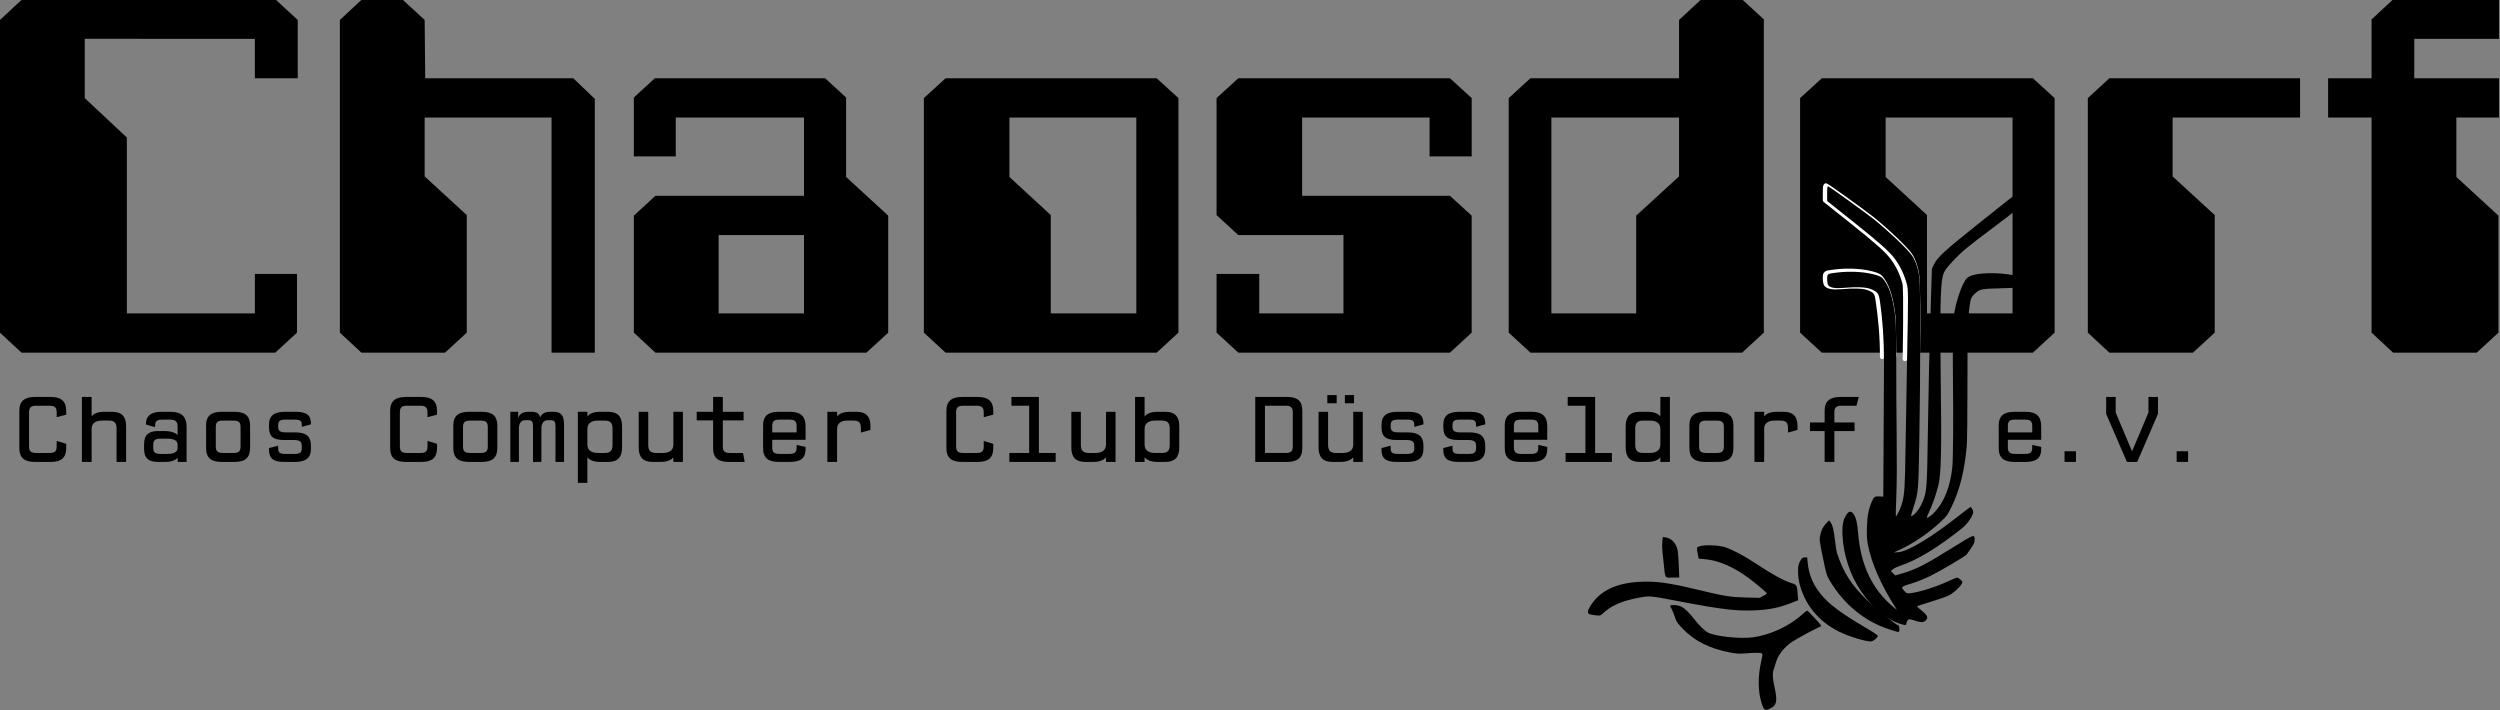 <?xml version="1.0" encoding="UTF-8" standalone="no"?>
<!-- Created with Inkscape (http://www.inkscape.org/) -->

<svg
   width="159.914mm"
   height="45.427mm"
   viewBox="0 0 159.914 45.427"
   version="1.1"
   id="svg1"
   inkscape:version="1.4.2 (ebf0e940d0, 2025-05-08)"
   sodipodi:docname="Logo of Chaosdorf.svg"
   xmlns:inkscape="http://www.inkscape.org/namespaces/inkscape"
   xmlns:sodipodi="http://sodipodi.sourceforge.net/DTD/sodipodi-0.dtd"
   xmlns="http://www.w3.org/2000/svg"
   xmlns:svg="http://www.w3.org/2000/svg">
  <rect x="0" y="0" width="159.914" height="45.427" fill="#808080" stroke="none"/>
  <sodipodi:namedview
     id="namedview1"
     pagecolor="#ffffff"
     bordercolor="#000000"
     borderopacity="0.25"
     inkscape:showpageshadow="2"
     inkscape:pageopacity="0.0"
     inkscape:pagecheckerboard="0"
     inkscape:deskcolor="#d1d1d1"
     inkscape:document-units="mm"
     inkscape:zoom="0.35128267"
     inkscape:cx="-227.73683"
     inkscape:cy="315.98485"
     inkscape:window-width="1870"
     inkscape:window-height="1011"
     inkscape:window-x="0"
     inkscape:window-y="0"
     inkscape:window-maximized="1"
     inkscape:current-layer="layer1" />
  <defs
     id="defs1">
    <clipPath
       id="clip-0">
      <rect
         x="0"
         y="0"
         width="228"
         height="70"
         id="rect100" />
    </clipPath>
    <clipPath
       id="clip-0-6">
      <rect
         x="0"
         y="0"
         width="228"
         height="70"
         id="rect100-9" />
    </clipPath>
  </defs>
  <g
     inkscape:label="Layer 1"
     inkscape:groupmode="layer"
     id="layer1"
     transform="translate(-29.842,-110.101)">
    <g
       id="use219"
       clip-path="url(#clip-0)"
       transform="matrix(0.78,0,0,0.78,21.383,103.392)">
      <g
         fill="#000000"
         fill-opacity="1"
         id="g26">
        <g
           id="g25"
           transform="translate(8.794,35.114)">
          <path
             d="m 9,-23.328 v 4.859 l 3.453,3.234 V -0.812 h 10.5 v -3.234 h 3.453 v 4.812 L 24.625,2.406 H 3.812 L 2.047,0.766 V -24.875 L 3.812,-26.516 h 20.875 l 1.781,1.641 v 4.781 h -3.516 v -3.234 z m 0,0"
             id="path25" />
        </g>
      </g>
      <g
         fill="#000000"
         fill-opacity="1"
         id="g27">
        <g
           id="use26"
           transform="translate(38.028,35.114)">
          <path
             d="M 9.312,2.406 H 2.453 L 0.688,0.766 V -24.875 l 1.766,-1.641 h 3.406 l 1.781,1.641 0.047,4.781 h 12.141 l 1.766,1.688 V 2.406 H 18.047 V -16.875 H 7.641 v 4.828 L 11.094,-8.875 v 9.641 z m 0,0"
             id="path92" />
        </g>
      </g>
      <g
         fill="#000000"
         fill-opacity="1"
         id="g28">
        <g
           id="use27"
           transform="translate(62.137,35.114)">
          <path
             d="m 14.641,-7.234 h -7 V -0.812 h 7 z M 2.453,2.406 0.688,0.766 v -9.594 l 1.766,-1.625 h 12.188 V -16.875 H 4.125 v 3.188 H 0.688 v -4.828 L 2.406,-20.094 H 16.375 l 1.719,1.578 V -12 l 3.453,3.172 v 9.594 l -1.781,1.641 z m 0,0"
             id="path87" />
        </g>
      </g>
      <g
         fill="#000000"
         fill-opacity="1"
         id="g29">
        <g
           id="use28"
           transform="translate(85.984,35.114)">
          <path
             d="M 2.406,2.406 0.625,0.766 V -18.469 l 1.781,-1.625 h 17.312 l 1.781,1.625 V 0.766 L 19.719,2.406 Z M 18.047,-16.875 H 7.641 V -12 l 3.391,3.125 v 8.062 h 7.016 z m 0,0"
             id="path95" />
        </g>
      </g>
      <g
         fill="#000000"
         fill-opacity="1"
         id="g31">
        <g
           id="g30"
           transform="translate(109.674,35.114)">
          <path
             d="M 21.859,0.766 20.078,2.406 H 2.719 L 0.938,0.766 v -4.812 h 3.5 V -0.812 h 6.906 v -6.422 h -8.625 L 0.938,-8.875 v -9.594 l 1.781,-1.625 h 17.359 l 1.781,1.625 v 4.781 H 18.406 V -16.875 H 7.953 v 6.422 h 12.125 l 1.781,1.625 z m 0,0"
             id="path29" />
        </g>
      </g>
      <g
         fill="#000000"
         fill-opacity="1"
         id="g33">
        <g
           id="g32"
           transform="translate(133.836,35.114)">
          <path
             d="M 0.734,0.766 2.516,2.406 H 19.875 l 1.781,-1.641 v -25.688 l -1.734,-1.594 H 16.469 L 14.703,-24.875 v 4.781 h -12.188 l -1.781,1.625 z m 3.5,-17.641 h 10.469 v 4.828 L 11.188,-8.828 V -0.812 H 4.234 Z m 0,0"
             id="path31" />
        </g>
      </g>
      <g
         fill="#000000"
         fill-opacity="1"
         id="g34">
        <g
           id="use33"
           transform="translate(157.84,35.114)">
          <path
             d="M 2.406,2.406 0.625,0.766 V -18.469 l 1.781,-1.625 h 17.312 l 1.781,1.625 V 0.766 L 19.719,2.406 Z M 18.047,-16.875 H 7.641 V -12 l 3.391,3.125 v 8.062 h 7.016 z m 0,0"
             id="path96" />
        </g>
      </g>
      <g
         fill="#000000"
         fill-opacity="1"
         id="g36">
        <g
           id="g35"
           transform="translate(181.373,35.114)">
          <path
             d="M 2.453,2.406 0.688,0.766 V -18.469 l 1.766,-1.625 H 18.094 V -16.875 H 7.641 v 4.828 L 11.094,-8.875 V 0.766 L 9.312,2.406 Z m 0,0"
             id="path34" />
        </g>
      </g>
      <g
         fill="#000000"
         fill-opacity="1"
         id="g38">
        <g
           id="g37"
           transform="translate(201.455,35.114)">
          <path
             d="M 10.828,-16.875 V -12 l 3.453,3.172 v 9.594 L 12.5,2.406 H 5.641 L 3.875,0.766 V -16.875 H 0.312 v -3.219 H 3.875 v -4.828 l 1.719,-1.594 h 8.734 v 3.188 H 7.375 v 3.234 h 6.953 v 3.219 z m 0,0"
             id="path36" />
        </g>
      </g>
      <path
         fill-rule="nonzero"
         fill="#ffffff"
         fill-opacity="1"
         stroke-width="0.96"
         stroke-linecap="round"
         stroke-linejoin="round"
         stroke="#ffffff"
         stroke-opacity="1"
         stroke-miterlimit="4"
         d="m 431.791,96.961 c 0,-4.609 -0.368,-8.236 -0.92,-12.048 -0.266,-1.799 -0.501,-2.115 -2.023,-2.718 -1.032,-0.399 -3.015,-0.48 -5.876,-0.235 -1.788,0.153 -2.831,-0.031 -3.219,-0.572 -0.133,-0.204 -0.225,-0.695 -0.225,-1.298 0,-1.155 0,-1.155 2.095,-1.41 3.066,-0.378 6.397,-0.153 8.635,0.593 0.899,0.307 1.073,0.429 1.615,1.196 1.155,1.615 1.931,4.302 2.32,8.073 0.092,0.92 0.153,8.236 0.153,8.236 m 2.33,0.634 c 0,0 0.266,-15.093 -0.061,-16.279 -0.572,-2.095 -1.451,-3.924 -2.636,-5.477 -1.185,-1.574 -3.219,-3.382 -8.614,-7.685 l -5.835,-4.639 v -1.615 c 0,-1.359 0.041,-1.594 0.225,-1.523 0.399,0.153 8.257,5.815 9.82,7.071 3.229,2.596 7.204,6.387 8.195,7.817 0.746,1.063 1.349,2.953 1.553,4.793 0.368,7.848 0.092,17.331 0.092,17.331"
         transform="matrix(0.382,0,0,0.382,0.252,0.826)"
         id="path41" />
      <path
         fill-rule="nonzero"
         fill="#000000"
         fill-opacity="1"
         d="m 160.777,23.891 c 0.145,0.055 3.152,2.219 3.75,2.703 1.234,0.992 2.754,2.438 3.133,2.988 0.285,0.406 0.516,1.129 0.594,1.832 0.09,0.84 0.086,7.734 -0.008,13.074 -0.078,4.531 -0.07,4.406 -0.477,5.699 -0.129,0.402 -0.219,0.738 -0.207,0.754 0.012,0.012 0.121,-0.047 0.234,-0.137 0.273,-0.207 0.578,-0.668 0.758,-1.152 0.305,-0.809 0.324,-1.082 0.391,-5.695 0.062,-4.156 0.105,-6.027 0.258,-11.004 l 0.074,-2.328 0.172,-0.348 c 0.305,-0.609 0.84,-1.098 3.852,-3.5 1.598,-1.273 2.922,-2.32 2.938,-2.32 0.059,0 -0.047,1.328 -0.117,1.414 -0.035,0.043 -0.844,0.664 -1.793,1.375 -2.051,1.531 -2.605,1.992 -3.27,2.695 -0.656,0.699 -0.82,0.941 -0.91,1.379 -0.176,0.84 -0.219,3.125 -0.152,8.23 0.082,5.922 0.039,7.906 -0.188,8.832 -0.18,0.738 -0.496,1.645 -0.77,2.211 -0.113,0.242 -0.195,0.449 -0.184,0.461 0.055,0.055 0.383,-0.18 0.641,-0.449 0.801,-0.855 1.297,-2.133 1.457,-3.727 0.062,-0.641 0.09,-4.309 0.051,-6.699 -0.012,-0.742 -0.019,-2.23 -0.019,-3.301 0.004,-1.75 0.016,-2.023 0.133,-2.676 0.156,-0.863 0.465,-1.832 0.77,-2.398 0.184,-0.344 0.266,-0.438 0.484,-0.543 0.629,-0.312 2.336,-0.344 3.699,-0.074 l 0.312,0.062 v 0.469 c 0,0.258 -0.008,0.473 -0.016,0.477 -0.008,0.008 -0.664,0.027 -1.461,0.047 -1.582,0.043 -1.68,0.062 -2.086,0.418 -0.297,0.262 -0.371,0.422 -0.445,0.977 -0.156,1.168 -0.184,2.062 -0.184,6.316 0,2.629 -0.023,4.797 -0.059,5.223 -0.172,2 -0.57,3.594 -1.246,4.988 -0.328,0.676 -0.383,0.75 -0.895,1.23 -0.961,0.906 -2.246,1.781 -3.344,2.285 l -0.504,0.227 0.359,-0.02 c 0.805,-0.051 2.758,-1.23 5.094,-3.078 0.434,-0.344 0.812,-0.625 0.836,-0.625 0.086,0 0.23,0.262 0.23,0.414 0,0.27 -0.469,0.965 -0.863,1.281 -2.016,1.609 -3.66,2.617 -5.035,3.086 -0.309,0.105 -0.629,0.254 -0.707,0.328 l -0.148,0.141 0.359,0.359 0.527,-0.156 c 1.18,-0.34 1.91,-0.711 4.211,-2.145 1.754,-1.094 1.773,-1.102 1.773,-0.625 0,0.211 -0.051,0.336 -0.293,0.688 -0.164,0.238 -0.328,0.477 -0.367,0.527 -0.121,0.148 -2.125,1.332 -2.957,1.742 -0.418,0.207 -1.07,0.473 -1.449,0.59 -1,0.309 -1,0.309 -0.703,0.645 0.188,0.215 0.195,0.219 0.52,0.184 0.746,-0.082 2.086,-0.512 3.18,-1.02 0.305,-0.141 0.59,-0.258 0.633,-0.258 0.043,0 0.168,0.078 0.27,0.168 0.184,0.168 0.191,0.18 0.105,0.344 -0.141,0.273 -0.656,0.742 -1.031,0.945 -0.195,0.102 -0.863,0.336 -1.488,0.523 -0.625,0.188 -1.137,0.359 -1.137,0.383 0,0.027 0.109,0.137 0.246,0.242 0.621,0.496 0.707,0.676 0.445,0.926 -0.172,0.156 -0.395,0.16 -0.84,0.008 -0.457,-0.156 -0.586,-0.152 -0.668,0.031 -0.039,0.086 -0.07,0.191 -0.07,0.238 0,0.113 -0.152,0.109 -0.551,-0.031 -1.176,-0.402 -2.215,-1.277 -3.16,-2.656 -0.898,-1.312 -1.457,-3.012 -1.523,-4.621 -0.035,-0.801 0.059,-1.266 0.332,-1.664 0.207,-0.305 0.391,-0.316 0.582,-0.035 0.207,0.309 0.301,0.715 0.371,1.562 0.211,2.637 1.168,4.629 2.914,6.078 0.277,0.227 0.289,0.23 0.184,0.066 -1.18,-1.797 -2.039,-3.754 -2.305,-5.238 -0.078,-0.445 -0.094,-0.777 -0.07,-1.445 0.031,-0.922 0.141,-1.469 0.422,-2.105 0.156,-0.352 0.234,-0.398 0.668,-0.371 l 0.25,0.016 0.027,-4.84 c 0.016,-2.66 0.031,-5.461 0.031,-6.223 0,-1.758 -0.113,-3.473 -0.328,-4.93 -0.098,-0.684 -0.188,-0.805 -0.77,-1.035 -0.395,-0.156 -1.152,-0.188 -2.246,-0.09 -0.684,0.059 -1.086,-0.016 -1.23,-0.223 -0.055,-0.074 -0.086,-0.266 -0.086,-0.496 0,-0.441 0,-0.441 0.801,-0.539 1.172,-0.141 2.445,-0.055 3.301,0.23 0.344,0.113 0.406,0.164 0.617,0.457 0.441,0.613 0.734,1.645 0.883,3.082 0.035,0.352 0.062,1.824 0.062,3.422 -0.004,1.543 0.012,4.305 0.035,6.137 0.023,2.137 0.016,3.926 -0.027,4.98 -0.039,0.906 -0.055,1.66 -0.043,1.672 0.059,0.059 0.391,-0.629 0.504,-1.043 0.219,-0.812 0.242,-1.184 0.297,-4.75 0.027,-1.949 0.082,-5.109 0.121,-7.023 0.105,-5.289 0.105,-5.773 -0.019,-6.227 -0.219,-0.797 -0.559,-1.5 -1.008,-2.094 -0.457,-0.598 -1.23,-1.289 -3.297,-2.934 l -2.227,-1.777 v -0.613 c 0,-0.52 0.012,-0.613 0.09,-0.582 z m 0,0"
         id="path42" />
      <path
         fill-rule="nonzero"
         fill="#000000"
         fill-opacity="1"
         d="m 141.332,58.191 c 0.777,-1.152 2.035,-1.758 3.883,-1.871 1.379,-0.082 2.414,0.055 4.871,0.648 2.195,0.527 2.633,0.598 3.934,0.633 l 1.129,0.027 0.301,-0.164 c 0.168,-0.09 0.301,-0.176 0.297,-0.195 -0.004,-0.062 -0.859,-0.781 -1.445,-1.223 -1.273,-0.953 -2.527,-1.496 -3.699,-1.594 l -0.453,-0.039 -0.062,-0.309 c -0.129,-0.621 -0.125,-0.637 0.207,-0.723 0.441,-0.117 1.547,-0.062 2.035,0.102 0.66,0.223 1.586,0.719 2.656,1.43 1.191,0.789 2.133,1.305 2.73,1.492 0.488,0.156 0.5,0.176 0.551,0.914 l 0.039,0.508 -0.465,0.184 c -1.109,0.438 -1.891,0.594 -3.152,0.648 -1.441,0.059 -2.73,-0.094 -5.871,-0.695 -2.719,-0.52 -2.656,-0.512 -3.504,-0.359 -1.465,0.27 -2.309,0.637 -3.051,1.324 -0.18,0.168 -0.203,0.172 -0.562,0.133 -0.207,-0.023 -0.434,-0.066 -0.508,-0.094 -0.207,-0.082 -0.164,-0.324 0.141,-0.777 z m 0,0"
         id="path43" />
      <path
         fill-rule="nonzero"
         fill="#000000"
         fill-opacity="1"
         d="m 147.18,52.902 0.023,-0.258 0.238,0.031 c 0.363,0.051 0.664,0.285 0.844,0.656 0.145,0.289 0.164,0.426 0.211,1.258 0.031,0.512 0.055,1.031 0.055,1.152 v 0.223 h -0.559 c -0.66,0 -0.57,0.168 -0.734,-1.359 -0.121,-1.078 -0.125,-1.184 -0.078,-1.703 z m 0,0"
         id="path44" />
      <path
         fill-rule="nonzero"
         fill="#000000"
         fill-opacity="1"
         d="m 147.938,58.23 c 0.191,-0.047 0.578,0.016 0.805,0.129 0.27,0.141 0.676,0.535 1.051,1.027 0.387,0.504 0.836,0.945 1.117,1.09 0.609,0.316 2.629,0.531 3.68,0.391 1.426,-0.191 3.016,-0.93 4.07,-1.895 0.176,-0.164 0.348,-0.293 0.379,-0.293 0.035,0 0.324,0.281 0.641,0.629 0.414,0.441 0.559,0.637 0.496,0.656 -0.246,0.078 -2.082,1.062 -2.395,1.285 -0.676,0.477 -1.16,1.113 -1.32,1.738 -0.035,0.145 -0.105,0.363 -0.152,0.484 -0.125,0.32 -0.105,0.766 0.062,1.508 0.25,1.109 0.18,1.465 -0.348,1.719 -0.434,0.211 -0.512,0.168 -0.699,-0.383 -0.324,-0.969 -0.336,-2.25 -0.039,-3.527 0.094,-0.395 0.109,-0.539 0.055,-0.59 -0.074,-0.078 -0.586,-0.082 -1.418,-0.012 -0.469,0.039 -0.672,0.023 -1.23,-0.082 -1.691,-0.324 -2.934,-0.961 -3.91,-2.004 -0.383,-0.41 -0.484,-0.559 -0.562,-0.828 -0.051,-0.18 -0.172,-0.48 -0.262,-0.668 l -0.172,-0.336 z m 0,0"
         id="path45" />
      <path
         fill-rule="nonzero"
         fill="#000000"
         fill-opacity="1"
         d="m 158.348,54.887 c 0.027,-0.086 0.105,-0.254 0.176,-0.367 0.105,-0.168 0.164,-0.207 0.324,-0.207 h 0.199 l 0.039,0.398 c 0.094,0.996 0.422,1.797 1.055,2.59 0.68,0.844 1.652,1.574 3.684,2.766 0.656,0.383 1.008,0.621 1.012,0.688 0,0.117 -0.309,0.391 -0.504,0.438 -0.316,0.078 -1.832,-0.375 -2.699,-0.805 -1.672,-0.836 -2.812,-2.242 -3.23,-3.98 -0.117,-0.484 -0.145,-1.227 -0.055,-1.52 z m 0,0"
         id="path46" />
      <path
         fill-rule="nonzero"
         fill="#000000"
         fill-opacity="1"
         d="m 160.141,52.395 c 0.094,-0.383 0.219,-0.617 0.48,-0.895 l 0.215,-0.227 0.113,0.141 c 0.172,0.211 0.289,0.672 0.379,1.512 0.047,0.422 0.121,0.887 0.168,1.035 0.523,1.602 1.164,2.602 2.5,3.898 0.656,0.637 2.277,1.941 2.531,2.039 0.051,0.02 0.078,0.125 0.078,0.293 0,0.305 0.035,0.305 -0.852,0.012 -2.008,-0.656 -3.668,-2.016 -4.84,-3.957 -0.262,-0.438 -0.289,-0.52 -0.566,-1.852 -0.312,-1.5 -0.316,-1.555 -0.207,-2 z m 0,0"
         id="path47" />
      <g
         fill="#000000"
         fill-opacity="1"
         id="g78">
        <g
           id="g49"
           transform="translate(11.821,46.482)">
          <path
             d="M 4.453,-1.484 3.672,-1.719 v 0.438 c 0,0.391 -0.125,0.547 -0.594,0.547 H 2 c -0.469,0 -0.594,-0.156 -0.594,-0.547 v -2.766 c 0,-0.391 0.125,-0.562 0.594,-0.562 h 1.078 c 0.469,0 0.594,0.172 0.594,0.562 v 0.375 L 4.453,-3.875 v -0.312 c 0,-0.797 -0.422,-1.141 -1.266,-1.141 H 1.891 c -0.859,0 -1.281,0.344 -1.281,1.141 v 3.047 C 0.609,-0.328 1.031,0 1.891,0 H 3.188 c 0.844,0 1.266,-0.328 1.266,-1.141 z m 0,0"
             id="path49" />
        </g>
        <g
           id="g50"
           transform="translate(16.889,46.482)">
          <path
             d="m 4.297,0 v -2.938 c 0,-0.797 -0.375,-1.172 -1.141,-1.172 H 2.5 c -0.547,0 -0.875,0.172 -1.016,0.359 H 1.469 V -5.328 H 0.672 V 0 H 1.469 v -2.719 c 0,-0.484 0.375,-0.672 0.859,-0.672 h 0.531 c 0.5,0 0.656,0.203 0.656,0.672 V 0 Z m 0,0"
             id="path50" />
        </g>
        <g
           id="g51"
           transform="translate(21.957,46.482)">
          <path
             d="m 4.188,0 v -2.906 c 0,-0.797 -0.422,-1.203 -1.281,-1.203 H 2.109 c -0.844,0 -1.25,0.344 -1.25,0.969 V -3.062 l 0.75,0.203 V -2.969 c 0,-0.344 0.125,-0.5 0.562,-0.5 h 0.656 c 0.484,0 0.625,0.172 0.625,0.594 v 0.656 H 3.438 C 3.266,-2.391 2.922,-2.531 2.375,-2.531 H 1.859 c -0.766,0 -1.156,0.297 -1.156,1.078 v 0.375 C 0.703,-0.281 1.094,0 1.859,0 H 2.406 C 2.969,0 3.266,-0.141 3.438,-0.328 H 3.453 V 0 Z M 2.625,-1.906 c 0.422,0 0.828,0.109 0.828,0.484 v 0.281 c 0,0.375 -0.406,0.484 -0.828,0.484 H 2.047 c -0.438,0 -0.594,-0.125 -0.594,-0.516 v -0.219 c 0,-0.375 0.156,-0.516 0.594,-0.516 z m 0,0"
             id="path51" />
        </g>
        <g
           id="use51"
           transform="translate(27.026,46.482)">
          <path
             d="m 3.062,0 c 0.844,0 1.266,-0.328 1.266,-1.141 v -1.844 c 0,-0.797 -0.422,-1.125 -1.266,-1.125 H 2 c -0.859,0 -1.281,0.328 -1.281,1.125 v 1.844 C 0.719,-0.328 1.141,0 2,0 Z M 2.109,-0.734 c -0.469,0 -0.594,-0.156 -0.594,-0.547 v -1.562 c 0,-0.391 0.125,-0.547 0.594,-0.547 h 0.844 c 0.469,0 0.594,0.156 0.594,0.547 v 1.562 c 0,0.391 -0.125,0.547 -0.594,0.547 z m 0,0"
             id="path89" />
        </g>
        <g
           id="g53"
           transform="translate(32.094,46.482)">
          <path
             d="m 1.562,-1.328 -0.75,0.188 v 0.156 C 0.812,-0.359 1.094,0 2.031,0 H 2.938 C 3.766,0 4.25,-0.281 4.25,-1.062 v -0.266 c 0,-0.75 -0.375,-1.094 -1.281,-1.094 h -0.75 c -0.516,0 -0.656,-0.125 -0.656,-0.484 V -3 c 0,-0.359 0.156,-0.469 0.594,-0.469 H 2.922 C 3.406,-3.469 3.5,-3.344 3.5,-3 v 0.125 l 0.75,-0.203 v -0.062 c 0,-0.625 -0.281,-0.969 -1.219,-0.969 H 2.125 c -0.828,0 -1.312,0.266 -1.312,1.062 v 0.188 c 0,0.766 0.328,1.062 1.234,1.062 H 2.844 c 0.516,0 0.656,0.141 0.656,0.5 v 0.156 C 3.5,-0.781 3.359,-0.656 2.906,-0.656 H 2.141 C 1.656,-0.656 1.562,-0.797 1.562,-1.141 Z m 0,0"
             id="path53" />
        </g>
        <g
           id="g54"
           transform="translate(37.163,46.482)" />
        <g
           id="g55"
           transform="translate(42.231,46.482)">
          <path
             d="M 4.453,-1.484 3.672,-1.719 v 0.438 c 0,0.391 -0.125,0.547 -0.594,0.547 H 2 c -0.469,0 -0.594,-0.156 -0.594,-0.547 v -2.766 c 0,-0.391 0.125,-0.562 0.594,-0.562 h 1.078 c 0.469,0 0.594,0.172 0.594,0.562 v 0.375 L 4.453,-3.875 v -0.312 c 0,-0.797 -0.422,-1.141 -1.266,-1.141 H 1.891 c -0.859,0 -1.281,0.344 -1.281,1.141 v 3.047 C 0.609,-0.328 1.031,0 1.891,0 H 3.188 c 0.844,0 1.266,-0.328 1.266,-1.141 z m 0,0"
             id="path54" />
        </g>
        <g
           id="use55"
           transform="translate(47.3,46.482)">
          <path
             d="m 3.062,0 c 0.844,0 1.266,-0.328 1.266,-1.141 v -1.844 c 0,-0.797 -0.422,-1.125 -1.266,-1.125 H 2 c -0.859,0 -1.281,0.328 -1.281,1.125 v 1.844 C 0.719,-0.328 1.141,0 2,0 Z M 2.109,-0.734 c -0.469,0 -0.594,-0.156 -0.594,-0.547 v -1.562 c 0,-0.391 0.125,-0.547 0.594,-0.547 h 0.844 c 0.469,0 0.594,0.156 0.594,0.547 v 1.562 c 0,0.391 -0.125,0.547 -0.594,0.547 z m 0,0"
             id="path90" />
        </g>
        <g
           id="g56"
           transform="translate(52.368,46.482)">
          <path
             d="M 0.328,0 H 1.031 v -2.75 c 0,-0.406 0.172,-0.672 0.531,-0.672 h 0.25 c 0.297,0 0.375,0.141 0.375,0.469 V 0 H 2.875 v -2.75 c 0,-0.5 0.266,-0.672 0.531,-0.672 h 0.25 c 0.297,0 0.375,0.141 0.375,0.516 V 0 h 0.703 v -3.016 c 0,-0.781 -0.219,-1.094 -0.859,-1.094 H 3.562 c -0.484,0 -0.719,0.25 -0.781,0.453 H 2.766 C 2.719,-3.891 2.578,-4.109 2.094,-4.109 H 1.766 c -0.516,0 -0.703,0.281 -0.781,0.453 H 0.969 V -4.109 H 0.328 Z m 0,0"
             id="path55" />
        </g>
        <g
           id="g57"
           transform="translate(57.437,46.482)">
          <path
             d="M 1.578,-4.109 H 0.797 V 1.719 h 0.781 V -0.359 H 1.594 C 1.75,-0.172 2.062,0 2.625,0 H 3.281 C 4.047,0 4.422,-0.375 4.422,-1.172 V -2.938 c 0,-0.797 -0.375,-1.172 -1.141,-1.172 H 2.625 C 2.062,-4.109 1.75,-3.938 1.594,-3.75 H 1.578 Z m 0.859,3.375 c -0.469,0 -0.859,-0.188 -0.859,-0.672 v -1.312 c 0,-0.484 0.391,-0.672 0.859,-0.672 h 0.547 c 0.484,0 0.656,0.203 0.656,0.672 v 1.312 c 0,0.469 -0.172,0.672 -0.656,0.672 z m 0,0"
             id="path57" />
        </g>
        <g
           id="use57"
           transform="translate(62.505,46.482)">
          <path
             d="m 0.719,-4.109 v 2.938 C 0.719,-0.375 1.094,0 1.859,0 h 0.656 c 0.562,0 0.875,-0.172 1.031,-0.359 H 3.562 V 0 H 4.344 V -4.109 H 3.562 v 2.703 c 0,0.484 -0.391,0.672 -0.859,0.672 H 2.156 C 1.672,-0.734 1.5,-0.938 1.5,-1.406 v -2.703 z m 0,0"
             id="path97" />
        </g>
        <g
           id="g58"
           transform="translate(67.574,46.482)">
          <path
             d="M 0.406,-3.406 H 1.75 V -1.125 C 1.75,-0.328 2.172,0 3.031,0 h 1.312 L 4.203,-0.734 h -1.062 c -0.469,0 -0.594,-0.156 -0.594,-0.547 v -2.125 H 4.25 V -4.109 H 2.547 v -1.219 H 1.75 v 1.219 H 0.406 Z m 0,0"
             id="path58" />
        </g>
        <g
           id="g59"
           transform="translate(72.642,46.482)">
          <path
             d="m 4.266,-2.922 c 0,-0.812 -0.406,-1.188 -1.266,-1.188 H 2.062 c -0.859,0 -1.281,0.328 -1.281,1.125 v 1.844 C 0.781,-0.328 1.203,0 2.062,0 h 0.891 c 0.859,0 1.312,-0.266 1.312,-1.047 v -0.188 L 3.531,-1.391 v 0.219 c 0,0.375 -0.141,0.516 -0.609,0.516 H 2.125 c -0.469,0 -0.594,-0.172 -0.594,-0.562 V -1.812 h 2.734 z m -2.734,0 c 0,-0.375 0.094,-0.547 0.594,-0.547 h 0.812 c 0.5,0 0.594,0.188 0.594,0.562 v 0.484 h -2 z m 0,0"
             id="path59" />
        </g>
        <g
           id="g64"
           transform="translate(77.711,46.482)">
          <path
             d="m 4.516,-2.625 v -0.312 c 0,-0.812 -0.375,-1.172 -1.141,-1.172 H 2.812 c -0.547,0 -0.875,0.172 -1.016,0.359 H 1.781 V -4.109 H 0.984 V 0 H 1.781 v -2.719 c 0,-0.484 0.375,-0.672 0.859,-0.672 h 0.469 c 0.484,0 0.625,0.172 0.625,0.656 v 0.328 z m 0,0"
             id="path64" />
        </g>
        <g
           id="g65"
           transform="translate(82.779,46.482)" />
        <g
           id="g66"
           transform="translate(87.847,46.482)">
          <path
             d="M 4.453,-1.484 3.672,-1.719 v 0.438 c 0,0.391 -0.125,0.547 -0.594,0.547 H 2 c -0.469,0 -0.594,-0.156 -0.594,-0.547 v -2.766 c 0,-0.391 0.125,-0.562 0.594,-0.562 h 1.078 c 0.469,0 0.594,0.172 0.594,0.562 v 0.375 L 4.453,-3.875 v -0.312 c 0,-0.797 -0.422,-1.141 -1.266,-1.141 H 1.891 c -0.859,0 -1.281,0.344 -1.281,1.141 v 3.047 C 0.609,-0.328 1.031,0 1.891,0 H 3.188 c 0.844,0 1.266,-0.328 1.266,-1.141 z m 0,0"
             id="path65" />
        </g>
        <g
           id="use66"
           transform="translate(92.916,46.482)">
          <path
             d="M 0.703,0 H 4.5 V -0.734 H 3.125 v -4.594 h -2.25 v 0.719 h 1.453 v 3.875 h -1.625 z m 0,0"
             id="path93" />
        </g>
        <g
           id="use67"
           transform="translate(97.984,46.482)">
          <path
             d="m 0.719,-4.109 v 2.938 C 0.719,-0.375 1.094,0 1.859,0 h 0.656 c 0.562,0 0.875,-0.172 1.031,-0.359 H 3.562 V 0 H 4.344 V -4.109 H 3.562 v 2.703 c 0,0.484 -0.391,0.672 -0.859,0.672 H 2.156 C 1.672,-0.734 1.5,-0.938 1.5,-1.406 v -2.703 z m 0,0"
             id="path98" />
        </g>
        <g
           id="g67"
           transform="translate(103.053,46.482)">
          <path
             d="m 3.062,-3.391 c 0.5,0 0.656,0.203 0.656,0.672 v 1.312 c 0,0.469 -0.156,0.672 -0.656,0.672 H 2.516 c -0.469,0 -0.859,-0.188 -0.859,-0.672 v -1.312 c 0,-0.484 0.391,-0.672 0.859,-0.672 z m -1.406,3.031 H 1.688 C 1.828,-0.172 2.141,0 2.703,0 h 0.656 C 4.125,0 4.5,-0.375 4.5,-1.172 V -2.938 c 0,-0.797 -0.375,-1.172 -1.141,-1.172 h -0.656 c -0.562,0 -0.875,0.172 -1.016,0.359 H 1.656 V -5.328 H 0.875 V 0 h 0.781 z m 0,0"
             id="path67" />
        </g>
        <g
           id="g68"
           transform="translate(108.121,46.482)" />
        <g
           id="g69"
           transform="translate(113.19,46.482)">
          <path
             d="m 4.453,-4.188 c 0,-0.812 -0.391,-1.141 -1.25,-1.141 H 0.594 V 0 h 2.609 c 0.859,0 1.25,-0.328 1.25,-1.141 z m -0.781,2.906 c 0,0.391 -0.125,0.547 -0.594,0.547 h -1.688 v -3.875 h 1.688 c 0.469,0 0.594,0.172 0.594,0.562 z m 0,0"
             id="path68" />
        </g>
        <g
           id="g70"
           transform="translate(118.258,46.482)">
          <path
             d="m 0.719,-4.109 v 2.938 C 0.719,-0.375 1.094,0 1.859,0 h 0.656 c 0.562,0 0.875,-0.172 1.031,-0.359 H 3.562 V 0 H 4.344 V -4.109 H 3.562 v 2.703 c 0,0.484 -0.391,0.672 -0.859,0.672 H 2.156 C 1.672,-0.734 1.5,-0.938 1.5,-1.406 V -4.109 Z M 2.203,-4.812 V -5.484 H 1.438 V -4.812 Z m 1.422,0 V -5.484 H 2.875 V -4.812 Z m 0,0"
             id="path69" />
        </g>
        <g
           id="g71"
           transform="translate(123.327,46.482)">
          <path
             d="m 1.562,-1.328 -0.75,0.188 v 0.156 C 0.812,-0.359 1.094,0 2.031,0 H 2.938 C 3.766,0 4.25,-0.281 4.25,-1.062 v -0.266 c 0,-0.75 -0.375,-1.094 -1.281,-1.094 h -0.75 c -0.516,0 -0.656,-0.125 -0.656,-0.484 V -3 c 0,-0.359 0.156,-0.469 0.594,-0.469 H 2.922 C 3.406,-3.469 3.5,-3.344 3.5,-3 v 0.125 l 0.75,-0.203 v -0.062 c 0,-0.625 -0.281,-0.969 -1.219,-0.969 H 2.125 c -0.828,0 -1.312,0.266 -1.312,1.062 v 0.188 c 0,0.766 0.328,1.062 1.234,1.062 H 2.844 c 0.516,0 0.656,0.141 0.656,0.5 v 0.156 C 3.5,-0.781 3.359,-0.656 2.906,-0.656 H 2.141 C 1.656,-0.656 1.562,-0.797 1.562,-1.141 Z m 0,0"
             id="path70" />
        </g>
        <g
           id="g72"
           transform="translate(128.395,46.482)">
          <path
             d="m 1.562,-1.328 -0.75,0.188 v 0.156 C 0.812,-0.359 1.094,0 2.031,0 H 2.938 C 3.766,0 4.25,-0.281 4.25,-1.062 v -0.266 c 0,-0.75 -0.375,-1.094 -1.281,-1.094 h -0.75 c -0.516,0 -0.656,-0.125 -0.656,-0.484 V -3 c 0,-0.359 0.156,-0.469 0.594,-0.469 H 2.922 C 3.406,-3.469 3.5,-3.344 3.5,-3 v 0.125 l 0.75,-0.203 v -0.062 c 0,-0.625 -0.281,-0.969 -1.219,-0.969 H 2.125 c -0.828,0 -1.312,0.266 -1.312,1.062 v 0.188 c 0,0.766 0.328,1.062 1.234,1.062 H 2.844 c 0.516,0 0.656,0.141 0.656,0.5 v 0.156 C 3.5,-0.781 3.359,-0.656 2.906,-0.656 H 2.141 C 1.656,-0.656 1.562,-0.797 1.562,-1.141 Z m 0,0"
             id="path71" />
        </g>
        <g
           id="g73"
           transform="translate(133.464,46.482)">
          <path
             d="m 4.266,-2.922 c 0,-0.812 -0.406,-1.188 -1.266,-1.188 H 2.062 c -0.859,0 -1.281,0.328 -1.281,1.125 v 1.844 C 0.781,-0.328 1.203,0 2.062,0 h 0.891 c 0.859,0 1.312,-0.266 1.312,-1.047 v -0.188 L 3.531,-1.391 v 0.219 c 0,0.375 -0.141,0.516 -0.609,0.516 H 2.125 c -0.469,0 -0.594,-0.172 -0.594,-0.562 V -1.812 h 2.734 z m -2.734,0 c 0,-0.375 0.094,-0.547 0.594,-0.547 h 0.812 c 0.5,0 0.594,0.188 0.594,0.562 v 0.484 h -2 z m 0,0"
             id="path72" />
        </g>
        <g
           id="use73"
           transform="translate(138.532,46.482)">
          <path
             d="M 0.703,0 H 4.5 V -0.734 H 3.125 v -4.594 h -2.25 v 0.719 h 1.453 v 3.875 h -1.625 z m 0,0"
             id="path94" />
        </g>
        <g
           id="use74"
           transform="translate(143.601,46.482)">
          <path
             d="m 2.547,-3.391 c 0.469,0 0.859,0.188 0.859,0.672 v 1.312 c 0,0.484 -0.391,0.672 -0.859,0.672 H 2 c -0.484,0 -0.656,-0.203 -0.656,-0.672 v -1.312 C 1.344,-3.188 1.516,-3.391 2,-3.391 Z M 3.406,0 H 4.188 V -5.328 H 3.406 V -3.75 H 3.391 c -0.156,-0.188 -0.469,-0.359 -1.031,-0.359 h -0.656 c -0.766,0 -1.141,0.375 -1.141,1.172 v 1.766 C 0.562,-0.375 0.938,0 1.703,0 h 0.656 c 0.562,0 0.875,-0.172 1.031,-0.359 H 3.406 Z m 0,0"
             id="path99" />
        </g>
        <g
           id="use75"
           transform="translate(148.669,46.482)">
          <path
             d="m 3.062,0 c 0.844,0 1.266,-0.328 1.266,-1.141 v -1.844 c 0,-0.797 -0.422,-1.125 -1.266,-1.125 H 2 c -0.859,0 -1.281,0.328 -1.281,1.125 v 1.844 C 0.719,-0.328 1.141,0 2,0 Z M 2.109,-0.734 c -0.469,0 -0.594,-0.156 -0.594,-0.547 v -1.562 c 0,-0.391 0.125,-0.547 0.594,-0.547 h 0.844 c 0.469,0 0.594,0.156 0.594,0.547 v 1.562 c 0,0.391 -0.125,0.547 -0.594,0.547 z m 0,0"
             id="path91" />
        </g>
        <g
           id="g75"
           transform="translate(153.738,46.482)">
          <path
             d="m 4.516,-2.625 v -0.312 c 0,-0.812 -0.375,-1.172 -1.141,-1.172 H 2.812 c -0.547,0 -0.875,0.172 -1.016,0.359 H 1.781 V -4.109 H 0.984 V 0 H 1.781 v -2.719 c 0,-0.484 0.375,-0.672 0.859,-0.672 h 0.469 c 0.484,0 0.625,0.172 0.625,0.656 v 0.328 z m 0,0"
             id="path75" />
        </g>
        <g
           id="use76"
           transform="translate(158.806,46.482)">
          <path
             d="M 0.469,-2.531 H 1.672 V 0 H 2.469 V -2.531 H 4.125 V -3.234 H 2.469 v -0.812 c 0,-0.391 0.125,-0.562 0.594,-0.562 h 1.219 l 0.188,-0.719 H 2.953 c -0.859,0 -1.281,0.344 -1.281,1.141 v 0.953 H 0.469 Z m 0,0"
             id="path88" />
        </g>
        <g
           id="g76"
           transform="translate(163.874,46.482)" />
        <g
           id="g77"
           transform="translate(168.943,46.482)" />
      </g>
      <g
         fill="#000000"
         fill-opacity="1"
         id="g80">
        <g
           id="g79"
           transform="translate(173.247,46.482)" />
      </g>
      <g
         fill="#000000"
         fill-opacity="1"
         id="g82">
        <g
           id="g81"
           transform="translate(173.972,46.482)">
          <path
             d="m 4.266,-2.922 c 0,-0.812 -0.406,-1.188 -1.266,-1.188 H 2.062 c -0.859,0 -1.281,0.328 -1.281,1.125 v 1.844 C 0.781,-0.328 1.203,0 2.062,0 h 0.891 c 0.859,0 1.312,-0.266 1.312,-1.047 v -0.188 L 3.531,-1.391 v 0.219 c 0,0.375 -0.141,0.516 -0.609,0.516 H 2.125 c -0.469,0 -0.594,-0.172 -0.594,-0.562 V -1.812 h 2.734 z m -2.734,0 c 0,-0.375 0.094,-0.547 0.594,-0.547 h 0.812 c 0.5,0 0.594,0.188 0.594,0.562 v 0.484 h -2 z m 0,0"
             id="path80" />
        </g>
      </g>
      <g
         fill="#000000"
         fill-opacity="1"
         id="g83">
        <g
           id="use82"
           transform="translate(178.09,46.482)">
          <path
             d="M 3,0 V -0.875 H 2.062 V 0 Z m 0,0"
             id="path85" />
        </g>
        <g
           id="use83"
           transform="translate(183.158,46.482)">
          <path
             d="M 4.656,-3.938 V -5.328 H 3.875 v 1.281 L 2.547,-0.906 H 2.516 L 1.188,-4.047 v -1.281 H 0.406 V -3.938 L 2.109,0 h 0.844 z m 0,0"
             id="path100" />
        </g>
      </g>
      <g
         fill="#000000"
         fill-opacity="1"
         id="g84">
        <g
           id="use84"
           transform="translate(187.283,46.482)">
          <path
             d="M 3,0 V -0.875 H 2.062 V 0 Z m 0,0"
             id="path86" />
        </g>
      </g>
    </g>
  </g>
</svg>
